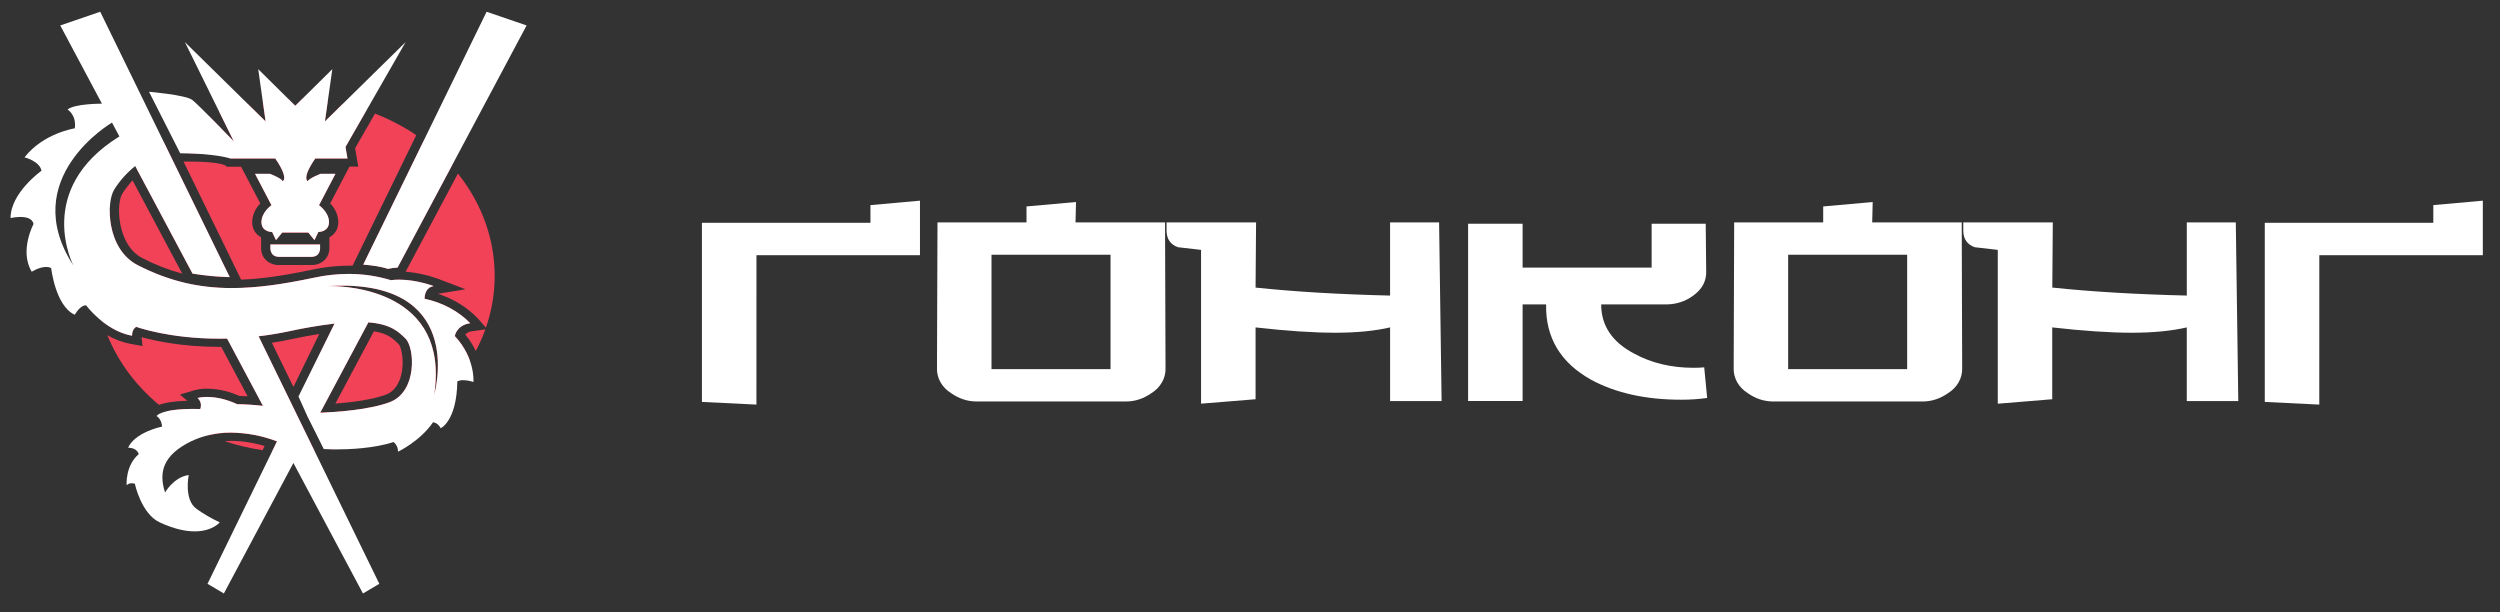 <?xml version="1.0" encoding="UTF-8"?> <svg xmlns="http://www.w3.org/2000/svg" id="_Слой_1" data-name="Слой_1" version="1.1" viewBox="0 0 1894 464"><rect x="0" y="0" width="1894" height="464" fill="#333333" stroke="none"/><defs><style> .st0 { fill: #f24258; } .st1 { fill: #fff; } </style></defs><path class="st1" d="M573.08,306.52l-41.3-2.02v-135.68h127.68v-13.43l37.51-3.36v41.3h-123.88l-.02,113.19Z"></path><path class="st1" d="M883.01,278.98c.11,3.67-.8,7.3-2.65,10.58-1.85,3.28-4.58,6.11-7.96,8.23-6.05,4.25-12.5,6.37-19.32,6.37h-113.29c-6.81,0-13.25-2.12-19.32-6.37-3.37-2.12-6.11-4.95-7.96-8.23-1.85-3.28-2.76-6.91-2.65-10.58l.38-110.49h67.44v-12.09l37.51-3.36-.38,15.45h67.82l.37,110.49ZM841.34,279.65v-86.65h-90.18v86.65h90.18Z"></path><path class="st1" d="M1092.16,303.83h-39.02v-55.79c-11.62,2.69-25.51,4.04-41.68,4.04s-36.73-1.35-60.24-4.04v54.42l-41.3,3.36v-116.51l-17.43-2.01c-5.81-2.02-8.71-6.27-8.71-12.76v-6.05h67.82l-.38,49.39c29.8,3.13,63.77,5.15,101.9,6.05v-55.44h37.13l1.91,135.34Z"></path><path class="st1" d="M1293.34,301.48c-6.51.92-13.1,1.37-19.7,1.34-26.79,0-49.52-5.03-68.2-15.11-23.24-12.99-34.61-32.02-34.1-57.1h-17.81v73.21h-41.3v-134.33h41.3v33.24h97.75v-33.24h40.96l.38,35.93c.25,7.61-3.16,13.88-10.23,18.81-5.54,4.08-12.5,6.34-19.7,6.38h-49.63c0,16.12,8.32,28.55,24.97,37.28,13.13,7.17,28.16,10.76,45.09,10.75,2.67.02,5.34-.1,7.99-.34l2.23,23.17Z"></path><path class="st1" d="M1486.55,278.98c.11,3.67-.8,7.3-2.65,10.58-1.85,3.28-4.58,6.11-7.96,8.23-6.07,4.25-12.51,6.37-19.32,6.37h-113.29c-6.83,0-13.27-2.12-19.32-6.37-3.37-2.13-6.1-4.95-7.94-8.23-1.85-3.28-2.75-6.91-2.64-10.57l.38-110.49h67.44v-12.09l37.5-3.36-.38,15.45h67.82l.35,110.49ZM1444.87,279.65v-86.65h-90.17v86.65h90.17Z"></path><path class="st1" d="M1695.72,303.83h-39.02v-55.79c-11.63,2.69-25.52,4.04-41.68,4.04s-36.73-1.35-60.25-4.04v54.42l-41.25,3.39v-116.54l-17.42-2.01c-5.81-2.02-8.72-6.27-8.71-12.76v-6.05h67.81l-.38,49.37c29.81,3.13,63.78,5.15,101.9,6.05v-55.41h37.12l1.88,135.34Z"></path><path class="st1" d="M1757.1,306.52l-41.3-2.02v-135.68h127.68v-13.43l37.51-3.36v41.3h-123.88l-.02,113.19Z"></path><path class="st0" d="M283.27,250.98l-29.19,54.79c11.99-.93,27.97-2.87,38.46-6.84,6.99-2.66,10.05-9.48,11.38-14.73,2.72-10.72,0-21.57-1.9-23.48-4.18-4.15-8.18-8.1-18.75-9.73Z"></path><path class="st0" d="M107.91,195.58c9.5,4.94,19.61,8.88,30.14,11.74l-37.61-70.65c-2.88,3.11-5.45,6.43-7.69,9.93-4.92,7.6-4.2,39.09,15.16,48.98Z"></path><path class="st0" d="M186.82,134.28l-4.18-7.97h-10.81l-1.55-1.24c-1.21-.5-7.5-2.66-26.82-2.66h-4.42l41.5,85.07,2.14,4.38c15.15-.57,32.08-2.97,53.75-7.57,9.07-1.96,18.36-2.97,27.69-3.01h3l1.63-3.33,46.6-95.55c-9.64-6.54-20.14-12.02-31.27-16.33l-15.04,26.21,1.16,6.77,1.22,7.17h-6.67l-4.18,7.97-10.43,19.91c3.86,3.91,6.04,8.89,6.17,14.08,0,5.85-3,9.55-6.77,11.62v7.41c.09,1.55,0,6.29-3.7,9.88-1.27,1.21-2.82,2.16-4.55,2.8s-3.58.93-5.44.88h-24.34c-1.86.06-3.72-.24-5.44-.88-1.72-.63-3.27-1.59-4.55-2.8-3.73-3.6-3.8-8.33-3.71-9.88v-7.41c-3.74-2.07-6.77-5.76-6.77-11.62.13-5.19,2.32-10.17,6.17-14.08l-10.39-19.84Z"></path><path class="st0" d="M223.67,185.22h-18.82v2.23s-.69,7.13,6.65,7.13h24.34c7.34,0,6.65-7.13,6.65-7.13v-2.23h-18.82Z"></path><path class="st0" d="M166.23,85.06l10.87,22.08s-9.82-10.2-18.61-19.05c-8.11,3.45-15.85,7.54-23.14,12.22l8.06,15.94c26.22,0,31.08,3.87,31.08,3.87h34.03c10.51,15.21,5.68,17.2,5.68,17.2-1.15-2.28-9.75-5.6-9.75-5.6h-11.25l12.45,23.81s-7.57,5.19-7.57,12.77,7.88,7.53,8.08,7.53l2.93,6.15,4.71-5.72h19.74l4.7,5.72,2.93-6.15c.21,0,8.08-.05,8.08-7.53s-7.57-12.77-7.57-12.77l12.46-23.81h-11.23s-8.61,3.31-9.76,5.6c0,0-4.83-1.98,5.68-17.2h24.39l-1.47-8.81,15.79-27.53c-5.87-1.98-11.88-3.64-17.98-4.96l-13.42,13.19,2.15-15.21c-6.46-.94-12.97-1.5-19.51-1.69l-5.11,5.05-5.11-5.05c-6.54.19-13.05.75-19.51,1.69l2.15,15.21-13.39-13.14c-7.36,1.58-14.58,3.65-21.59,6.2Z"></path><path class="st0" d="M328.53,216.76s-12.81-4.88-26.18-4.88c-2.09,0-4.17.13-6.24.39-10.31-3.13-21.13-4.73-32.03-4.73-8.78.03-17.53.98-26.05,2.83-23.35,4.97-43.58,7.88-62.42,7.88-24.86,0-47.28-5.08-71.19-17.27-15.98-8.15-21.36-26.93-21.25-41.33-11.95,26.78-13.85,56.26-5.41,84.08,5.85,4.57,13.49,9,22.31,10.63,0,0-.35-4.73,3.1-6.77,0,0,24.43,8.96,62.89,8.96,2,0,4-.02,5.99-.07l27.16,50.98c-6.46-.75-12.97-1.18-19.49-1.27-9.54-4.43-17.44-5.48-22.76-5.48-2.47-.06-4.94.21-7.32.8,4.14,3.46,2.07,8.34,2.07,8.34-1.87-.04-3.63-.07-5.28-.07-9.46,0-15.72.77-19.88,1.77,9.65,7.2,20.29,13.31,31.65,18.17,5.52-1.28,11.2-1.92,16.9-1.91,11.97.15,23.79,2.41,34.78,6.63l-3.69,7.55c5.81.59,11.65.89,17.49.89,4.99,0,9.99-.23,14.87-.66l-5.58-11.45-10.66-21.87-26.41-54.15c7.78-.92,15.51-2.2,23.15-3.81,11.33-2.48,22.81-4.42,34.38-5.81l-24.63,50.55,4.17,19.82,17.18,24.9h2.14c21.79-3.72,42.38-11.65,60.33-23.22,17.94-11.57,32.8-26.49,43.51-43.72-2.4-6.91-6.32-13.33-11.53-18.9,0,0,1.2-8.24,11.71-9.74-9.06-9.22-21.16-15.68-34.6-18.46,0,0-.56-8.4,6.84-9.62ZM295.3,304.66c-15.42,5.83-40.48,7.55-52.72,8.04l36.49-68.47c16.86,1.27,22.86,7.08,28.18,12.33,6.97,6.91,9.04,40.14-11.96,48.11ZM328.93,299.07c11.99-79.14-66.13-82.35-78.84-82.35h-1.74c3.72-.22,7.25-.33,10.66-.33,94.24.04,69.92,82.68,69.92,82.68Z"></path><path class="st0" d="M103.47,127.79l42.39,79.53c9.3,1.54,18.72,2.43,28.18,2.66l-49.73-101.9c-7.67,5.94-14.65,12.54-20.84,19.71Z"></path><path class="st0" d="M321.03,106.51l-45.85,93.97c5.04.39,13.06,1.28,18.68,3.23,2.39-.56,4.85-.88,7.32-.97l40.96-76.9c-6.29-7.05-13.37-13.53-21.12-19.34Z"></path><path class="st0" d="M307.56,205.41l-.23.42c8.23.69,16.31,2.45,23.98,5.2l21.29,8.11-20.79,3.43c11.61,3.77,21.93,10.11,29.97,18.43l6.36,7.23c6.77-19.6,8.38-40.32,4.7-60.55-3.68-20.24-12.54-39.46-25.92-56.18l-39.36,73.92Z"></path><path class="st0" d="M205.97,259.69l16.33,33.45,19.59-40.15c-6.54,1.04-13.64,2.37-21.22,3.98-4.88,1.06-9.75,1.96-14.71,2.72Z"></path><path class="st0" d="M170.16,334.19c9.32,3.13,18.96,5.43,28.79,6.86l1.54-3.16c-8.18-2.48-16.75-3.79-25.4-3.89-1.67,0-3.32.08-4.94.19Z"></path><path class="st0" d="M360.45,265.92c2.83-5.33,5.26-10.81,7.27-16.42l-10.32,1.5c-.97.09-1.9.36-2.75.78-.85.43-1.58,1.01-2.16,1.7,3.19,3.86,5.86,8.03,7.95,12.43Z"></path><path class="st0" d="M81.35,253.97c8.11,20.09,21.52,38.16,39.1,52.73,4.56-1.61,11.34-2.83,21.44-3.1l-5.57-4.67,11.07-3.33c3.11-.81,6.34-1.2,9.58-1.13,5.53,0,14.19.98,24.52,5.52,1.4,0,3.57.1,6.08.22l-19.98-37.42h-1.54c-27.97,0-48.71-4.56-58.8-7.34l.74,6.71-9.34-1.7c-6.17-1.2-12.03-3.4-17.29-6.49Z"></path><path class="st1" d="M174.5,120.05h34.03c10.51,15.21,5.68,17.2,5.68,17.2-1.15-2.28-9.75-5.6-9.75-5.6h-11.25l12.45,23.81s-7.57,5.19-7.57,12.77,7.88,7.53,8.08,7.53l2.93,6.15,4.71-5.72h19.74l4.7,5.72,2.93-6.15c.21,0,8.08-.05,8.08-7.53s-7.57-12.77-7.57-12.77l12.46-23.81h-11.23s-8.61,3.31-9.76,5.6c0,0-4.82-1.98,5.69-17.2h24.39l-1.47-8.75,45.51-79.38-61.12,60.07,5.61-39.6-28.08,27.74-28.06-27.74,5.59,39.6-61.12-60.07,37.01,75.16s-26.51-27.54-31.42-31.36c-4.91-3.82-32.79-6.2-32.79-6.2l23.62,46.62c26.22.02,37.98,3.9,37.98,3.9Z"></path><path class="st1" d="M346.44,288.94c1.43-.67,3.04-.98,4.66-.89,2.59.06,5.16.51,7.57,1.35,0,0,1.55-18.01-14.12-34.79,0,0,1.2-8.25,11.71-9.74-9.04-9.23-21.14-15.71-34.57-18.51,0,0-.52-8.4,6.88-9.62,0,0-12.81-4.88-26.18-4.88-2.09,0-4.18.13-6.24.39-10.31-3.13-21.13-4.73-32.03-4.73-8.78.03-17.53.98-26.05,2.83-23.35,4.97-43.58,7.88-62.42,7.88-24.86,0-47.28-5.08-71.19-17.27-23.91-12.18-24.15-47.75-17.83-57.49,4.14-6.61,9.49-12.58,15.81-17.66l43.42,81.47c9.3,1.54,18.72,2.43,28.18,2.66L75.93,8.9l-30.28,10.38,31.57,59.26c-.75,0-20.64,0-26.04,4.43,0,0,6.88,4.07,5.51,14.25,0,0-23.88,3.67-38.11,21.98,0,0,11.48,2.85,12.86,10.17-.02-.04-23.44,16.68-23.44,35.81,2.42-.52,4.89-.8,7.38-.82,4.32,0,9.1,1.02,10.06,5.31,0,0-10.99,20.37-1.37,36.22,0,0,5.57-3.65,10.87-3.65,1.33-.02,2.64.25,3.82.8,0,0,3.22,28.89,17.91,35.42,0,0,3.79-7.17,8.55-7.17,0,0,14.18,19.33,34.84,23.09,0,0-.35-4.73,3.1-6.76,0,0,24.43,8.96,62.89,8.96,2,0,4-.02,5.99-.07l27.16,50.98c-6.46-.76-12.97-1.18-19.49-1.27-9.54-4.43-17.44-5.48-22.76-5.48-2.47-.06-4.94.21-7.32.8,4.14,3.46,2.07,8.34,2.07,8.34-1.87-.05-3.63-.07-5.28-.07-24.98,0-27.77,5.37-27.77,5.37,3.91,2.45,4.14,7.97,4.14,7.97-22.49,5.44-25.7,16.06-25.7,16.06,7.11,0,7.99,4.89,7.99,4.89-10.29,8.7-9.15,23.56-9.15,23.56.46-.51,1.06-.91,1.73-1.18.67-.27,1.41-.39,2.15-.35.79,0,1.57.11,2.33.31,0,0,4.82,22.78,18.82,29.3,10.99,5.13,19.77,6.83,26.51,6.83,13.51,0,19.05-6.83,19.05-6.83-6.23-2.86-12.11-6.27-17.56-10.18-9.87-6.92-5.99-25.68-5.99-25.68-11.48,1.63-17.91,13.23-17.91,13.23-5-15.26-1.6-28.28,19.52-38.66,9.35-4.52,19.85-6.83,30.5-6.71,11.97.15,23.79,2.41,34.78,6.63l-52.65,107.93,12.39,7.32,52.69-98.87,52.69,98.87,12.4-7.32-54.42-111.57-10.63-21.8-26.41-54.15c7.78-.92,15.51-2.2,23.15-3.82,11.33-2.48,22.81-4.42,34.38-5.81l-27.32,55.25,6.83,15.12,12.33,24.7c.91,0,7.3.26,9.33.26,9.25,0,28.58-.66,43.48-5.58,0,0,3.45,2.13,3.45,7.32,0,0,16.61-7.85,26.51-22.28,0,0,3.71.15,5.77,4.5,0,0,12.14-5.11,12.65-35.48ZM55.63,201.19c-43.04-66.23,29.23-108.31,29.23-108.31l5.59,10.48c-65.06,40.31-34.83,97.83-34.83,97.83ZM295.31,304.66c-15.42,5.83-40.48,7.54-52.72,8.04l36.49-68.47c16.86,1.27,22.86,7.08,28.18,12.33,6.97,6.91,9.04,40.14-11.96,48.11ZM328.93,299.07c11.99-79.14-66.12-82.35-78.84-82.35h-1.74c3.72-.22,7.25-.33,10.66-.33,94.24.04,69.92,82.68,69.92,82.68Z"></path><path class="st1" d="M275.19,200.48c5.04.39,13.06,1.28,18.68,3.23,2.39-.56,4.85-.88,7.32-.97L398.95,19.28l-30.31-10.38-93.46,191.58Z"></path><path class="st1" d="M204.85,187.45s-.69,7.13,6.65,7.13h24.34c7.34,0,6.65-7.13,6.65-7.13v-2.23h-37.64v2.23Z"></path></svg> 